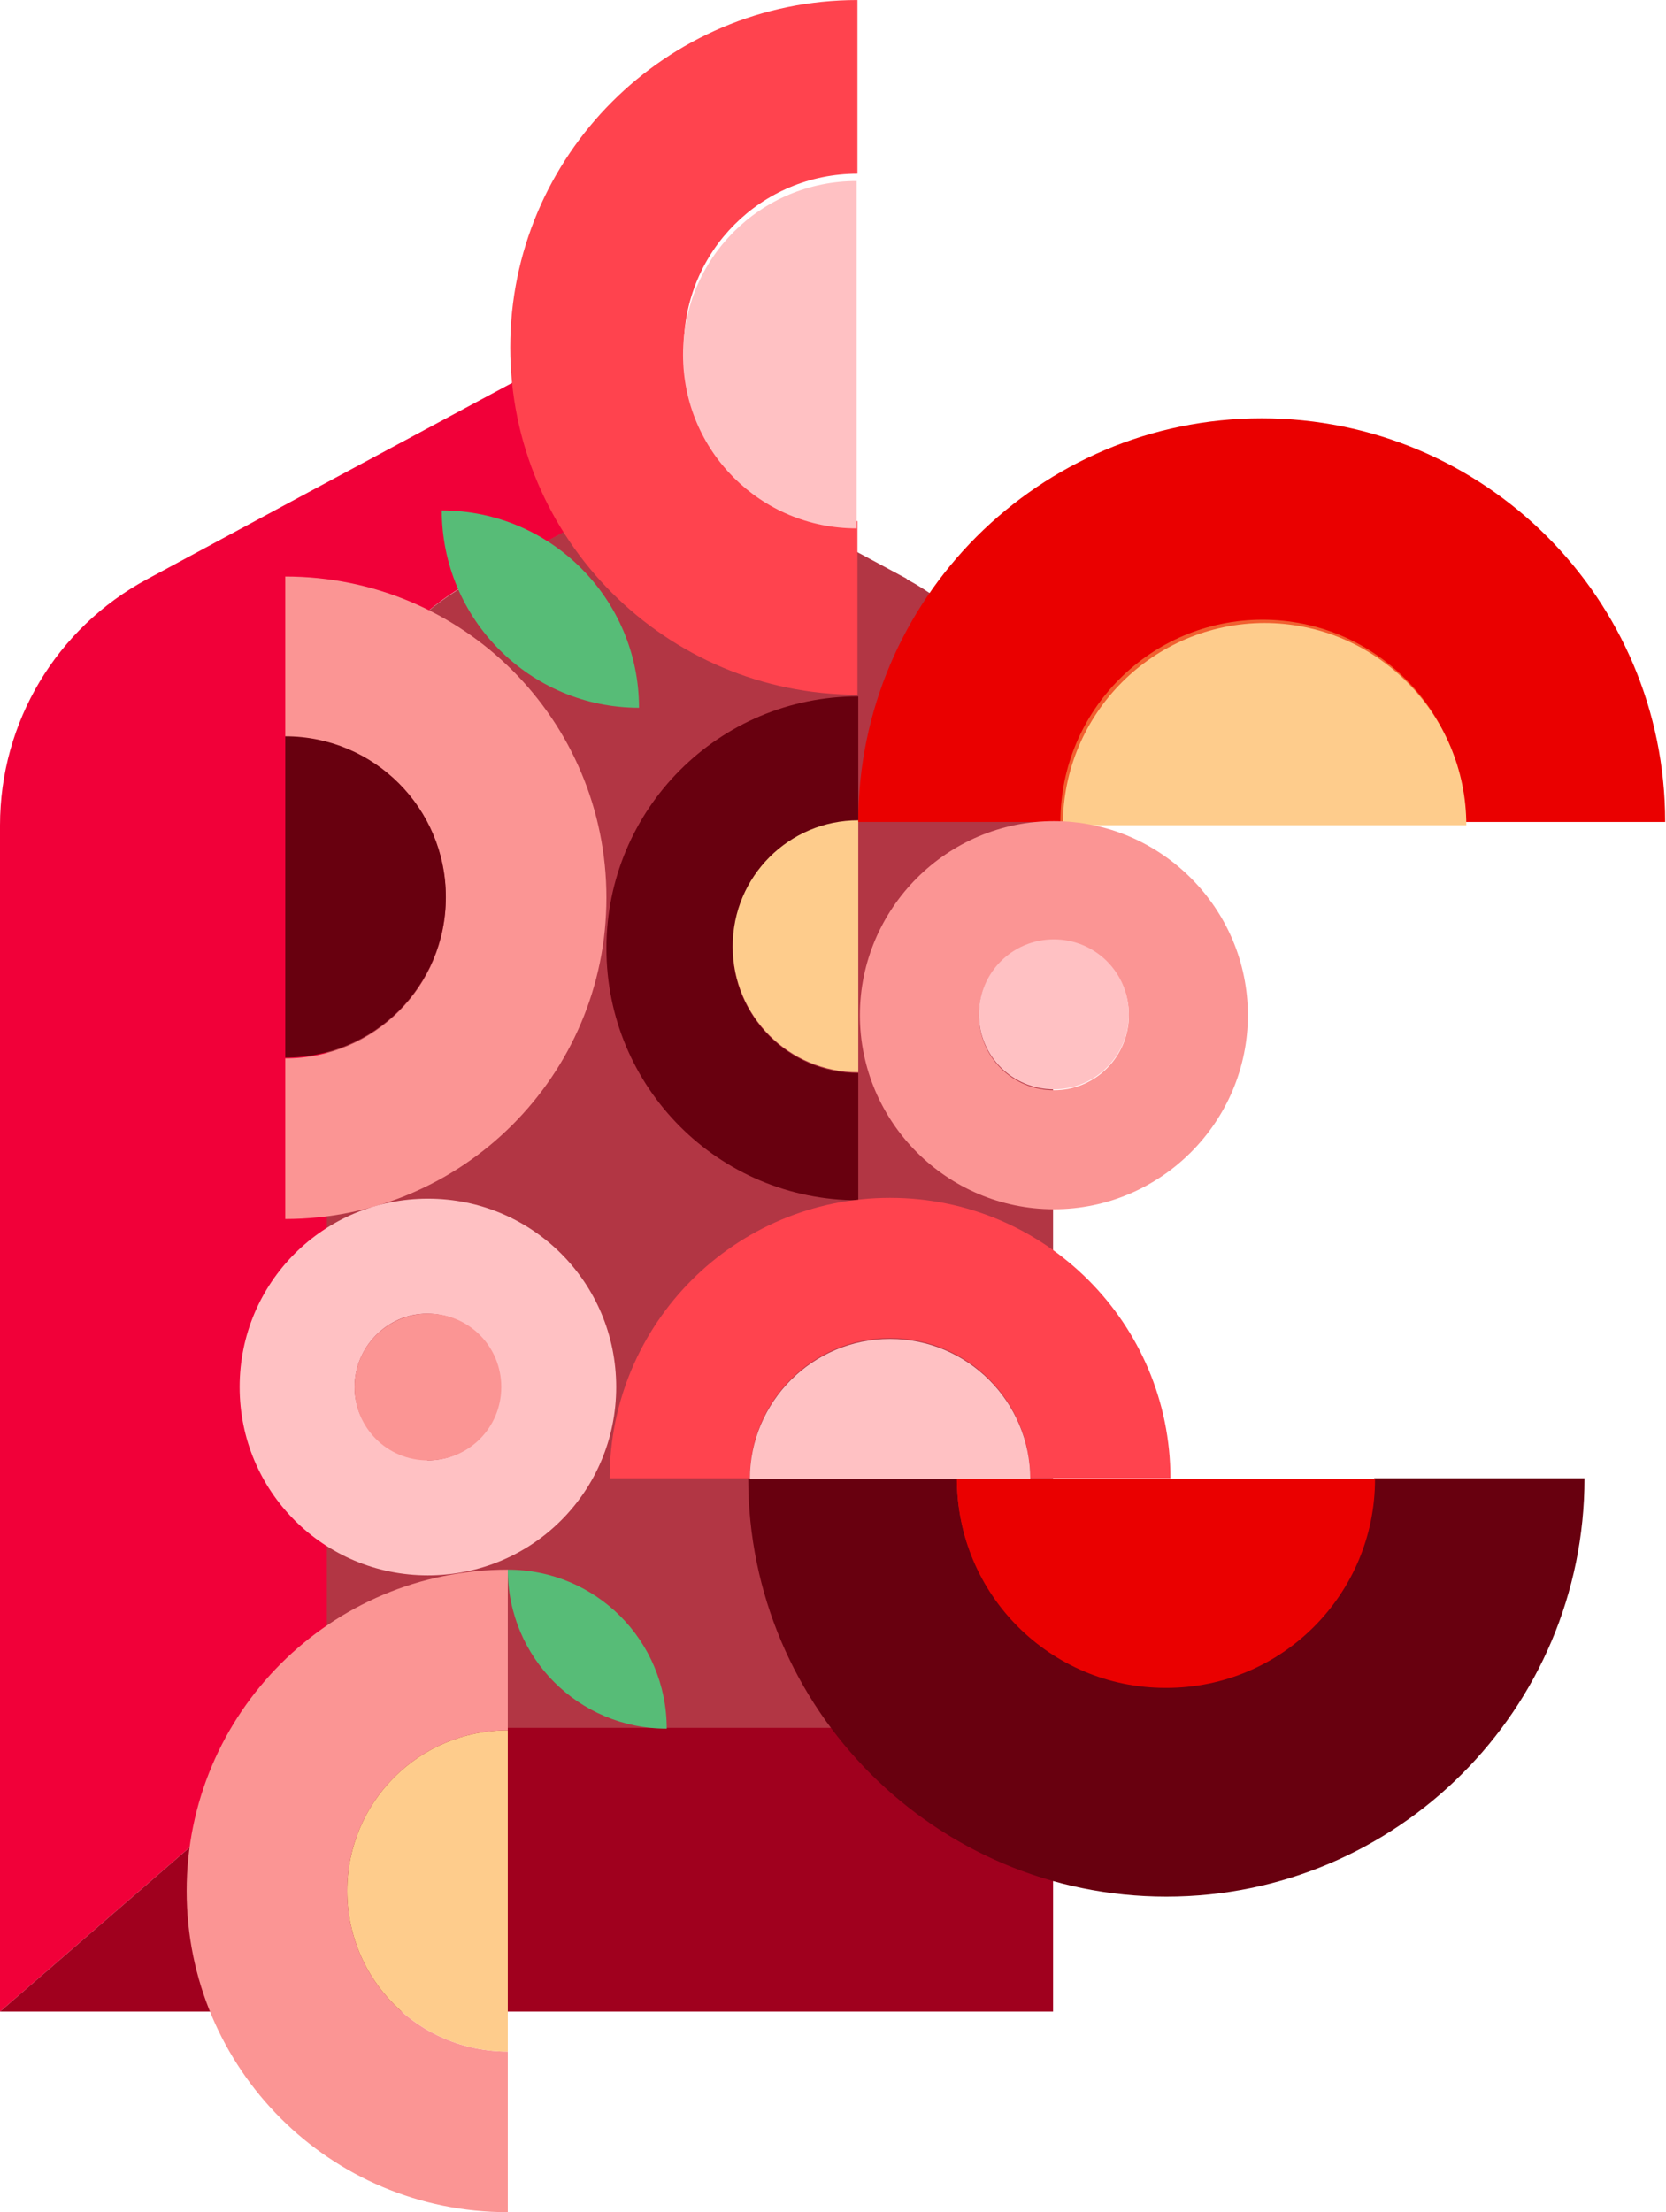 <?xml version="1.0" encoding="UTF-8"?>
<svg id="Ebene_1" xmlns="http://www.w3.org/2000/svg" width="72.1mm" height="95.7mm" version="1.1" viewBox="0 0 204.4 271.3">
  <!-- Generator: Adobe Illustrator 29.3.1, SVG Export Plug-In . SVG Version: 2.1.0 Build 151)  -->
  <defs>
    <style>
      .st0 {
        fill: none;
      }

      .st1 {
        fill: #57bc77;
      }

      .st2 {
        fill: #a0001e;
      }

      .st3 {
        fill: #f78f2c;
      }

      .st4 {
        fill: #f16030;
      }

      .st5 {
        fill: #ff434e;
      }

      .st6 {
        fill: #b23644;
      }

      .st7 {
        fill: #fb9594;
      }

      .st8 {
        fill: #68000f;
      }

      .st9 {
        fill: #ea0000;
      }

      .st10 {
        fill: #fecc8c;
      }

      .st11 {
        fill: #f10039;
      }

      .st12 {
        fill: #ffc1c3;
      }
    </style>
  </defs>
  <g id="rubino">
    <path class="st3" d="M129.3,246.6h-10.5,10.5Z"/>
    <path class="st11" d="M58.2,71.2l19.5-10.5,7.3-3.9-20.2-10.9-27.2,14.6-19.5,10.5C6.9,77,0,88.6,0,101.2v145.5l40.2-34.8v-110.6c0-12.6,6.9-24.2,18-30.2h0Z"/>
    <path class="st6" d="M111.3,71l-26.4-14.2-7.3,3.9-19.5,10.5c-11.1,6-18,17.6-18,30.2v110.6h89.1v-110.8c0-12.6-6.9-24.2-18-30.2h0Z"/>
    <path class="st2" d="M0,246.7h129.2v-34.8H40.2L0,246.7Z"/>
    <path class="st7" d="M35,70.7v19.7c10.9,0,19.7,8.8,19.7,19.7s-8.8,19.7-19.7,19.7v19.7c21.7,0,39.4-17.6,39.4-39.4s-17.6-39.4-39.4-39.4h0Z"/>
    <path class="st8" d="M54.7,110c0-10.9-8.8-19.7-19.7-19.7v39.4c10.9,0,19.7-8.8,19.7-19.7h0Z"/>
    <path class="st5" d="M105.2,85.2v-21.3c-11.8,0-21.3-9.5-21.3-21.3s9.5-21.3,21.3-21.3V0C81.7,0,62.6,19.1,62.6,42.6s19.1,42.6,42.6,42.6"/>
    <path class="st12" d="M83.8,43.5c0,11.8,9.5,21.3,21.3,21.3V22.2c-11.8,0-21.3,9.5-21.3,21.3"/>
    <path class="st7" d="M62.3,271.3v-19.7c-10.9,0-19.7-8.8-19.7-19.7s8.8-19.7,19.7-19.7v-19.7c-21.7,0-39.4,17.6-39.4,39.4s17.6,39.4,39.4,39.4h0Z"/>
    <path class="st10" d="M42.6,231.9c0,10.9,8.8,19.7,19.7,19.7v-39.4c-10.9,0-19.7,8.8-19.7,19.7h0Z"/>
    <path class="st8" d="M194.2,181.3h-25.6c0,14.2-11.5,25.6-25.6,25.6s-25.6-11.5-25.6-25.6h-25.6c0,28.3,23,51.3,51.3,51.3s51.3-23,51.3-51.3h-.2Z"/>
    <path class="st9" d="M143.1,207c14.2,0,25.6-11.5,25.6-25.6h-51.3c0,14.2,11.5,25.6,25.6,25.6"/>
    <path class="st8" d="M105.3,147v-15.4c-8.5,0-15.4-6.9-15.4-15.4s6.9-15.4,15.4-15.4v-15.4c-17.1,0-30.9,13.8-30.9,30.9s13.8,30.9,30.9,30.9"/>
    <path class="st10" d="M89.9,116.1c0,8.5,6.9,15.4,15.4,15.4v-30.9c-8.5,0-15.4,6.9-15.4,15.4"/>
    <path class="st5" d="M74.8,181.3h17.2c0-9.5,7.7-17.2,17.2-17.2s17.2,7.7,17.2,17.2h17.2c0-19-15.4-34.4-34.4-34.4s-34.4,15.4-34.4,34.4h0Z"/>
    <path class="st12" d="M109.2,164.2c-9.5,0-17.2,7.7-17.2,17.2h34.4c0-9.5-7.7-17.2-17.2-17.2h0Z"/>
    <path class="st9" d="M204.3,100.8c0-27.4-22.2-49.5-49.5-49.5s-49.5,22.2-49.5,49.5"/>
    <path class="st4" d="M105.3,100.8h24.8c0-13.7,11.1-24.8,24.8-24.8s24.8,11.1,24.8,24.8h24.8"/>
    <path class="st10" d="M155.2,76.4c-13.7,0-24.8,11.1-24.8,24.8h49.5c0-13.7-11.1-24.8-24.8-24.8"/>
    <path class="st7" d="M129.3,100.7c-13.1,0-23.8,10.7-23.8,23.8s10.7,23.8,23.8,23.8,23.8-10.7,23.8-23.8-10.7-23.8-23.8-23.8M129.3,133.7c-5.1,0-9.2-4.1-9.2-9.2h0c0-5.1,4.1-9.2,9.2-9.2s9.2,4.1,9.2,9.2-4.1,9.2-9.2,9.2"/>
    <path class="st12" d="M129.3,115.2c-5.1,0-9.2,4.1-9.2,9.2h0c0,5.1,4.1,9.2,9.2,9.2s9.2-4.1,9.2-9.2-4.1-9.2-9.2-9.2M52.5,147c-12.8,0-23.1,10.3-23.1,23.1s10.3,23.1,23.1,23.1,23.1-10.3,23.1-23.1-10.3-23.1-23.1-23.1M52.5,179c-4.9,0-9-4-9-8.9s4-9,8.9-9h0c4.9,0,9,4,9,9s-4,9-9,9"/>
    <path class="st7" d="M52.5,161.1c-4.9,0-9,4-9,9s4,9,9,9,9-4,9-9-4-9-9-9h0"/>
    <path class="st1" d="M81.8,212c0-10.8-8.7-19.5-19.5-19.5,0,10.8,8.7,19.5,19.5,19.5M78.4,86.8c0-13.3-10.8-24.2-24.2-24.2,0,13.3,10.8,24.2,24.2,24.2"/>
    <path class="st0" d="M77.6,60.8l-19.5,10.5c-11.1,6-18,17.6-18,30.2v110.6h89.1v-110.8c0-12.6-6.9-24.2-18-30.2h0l-26.4-14.2-7.3,3.9h0Z"/>
  </g>
</svg>